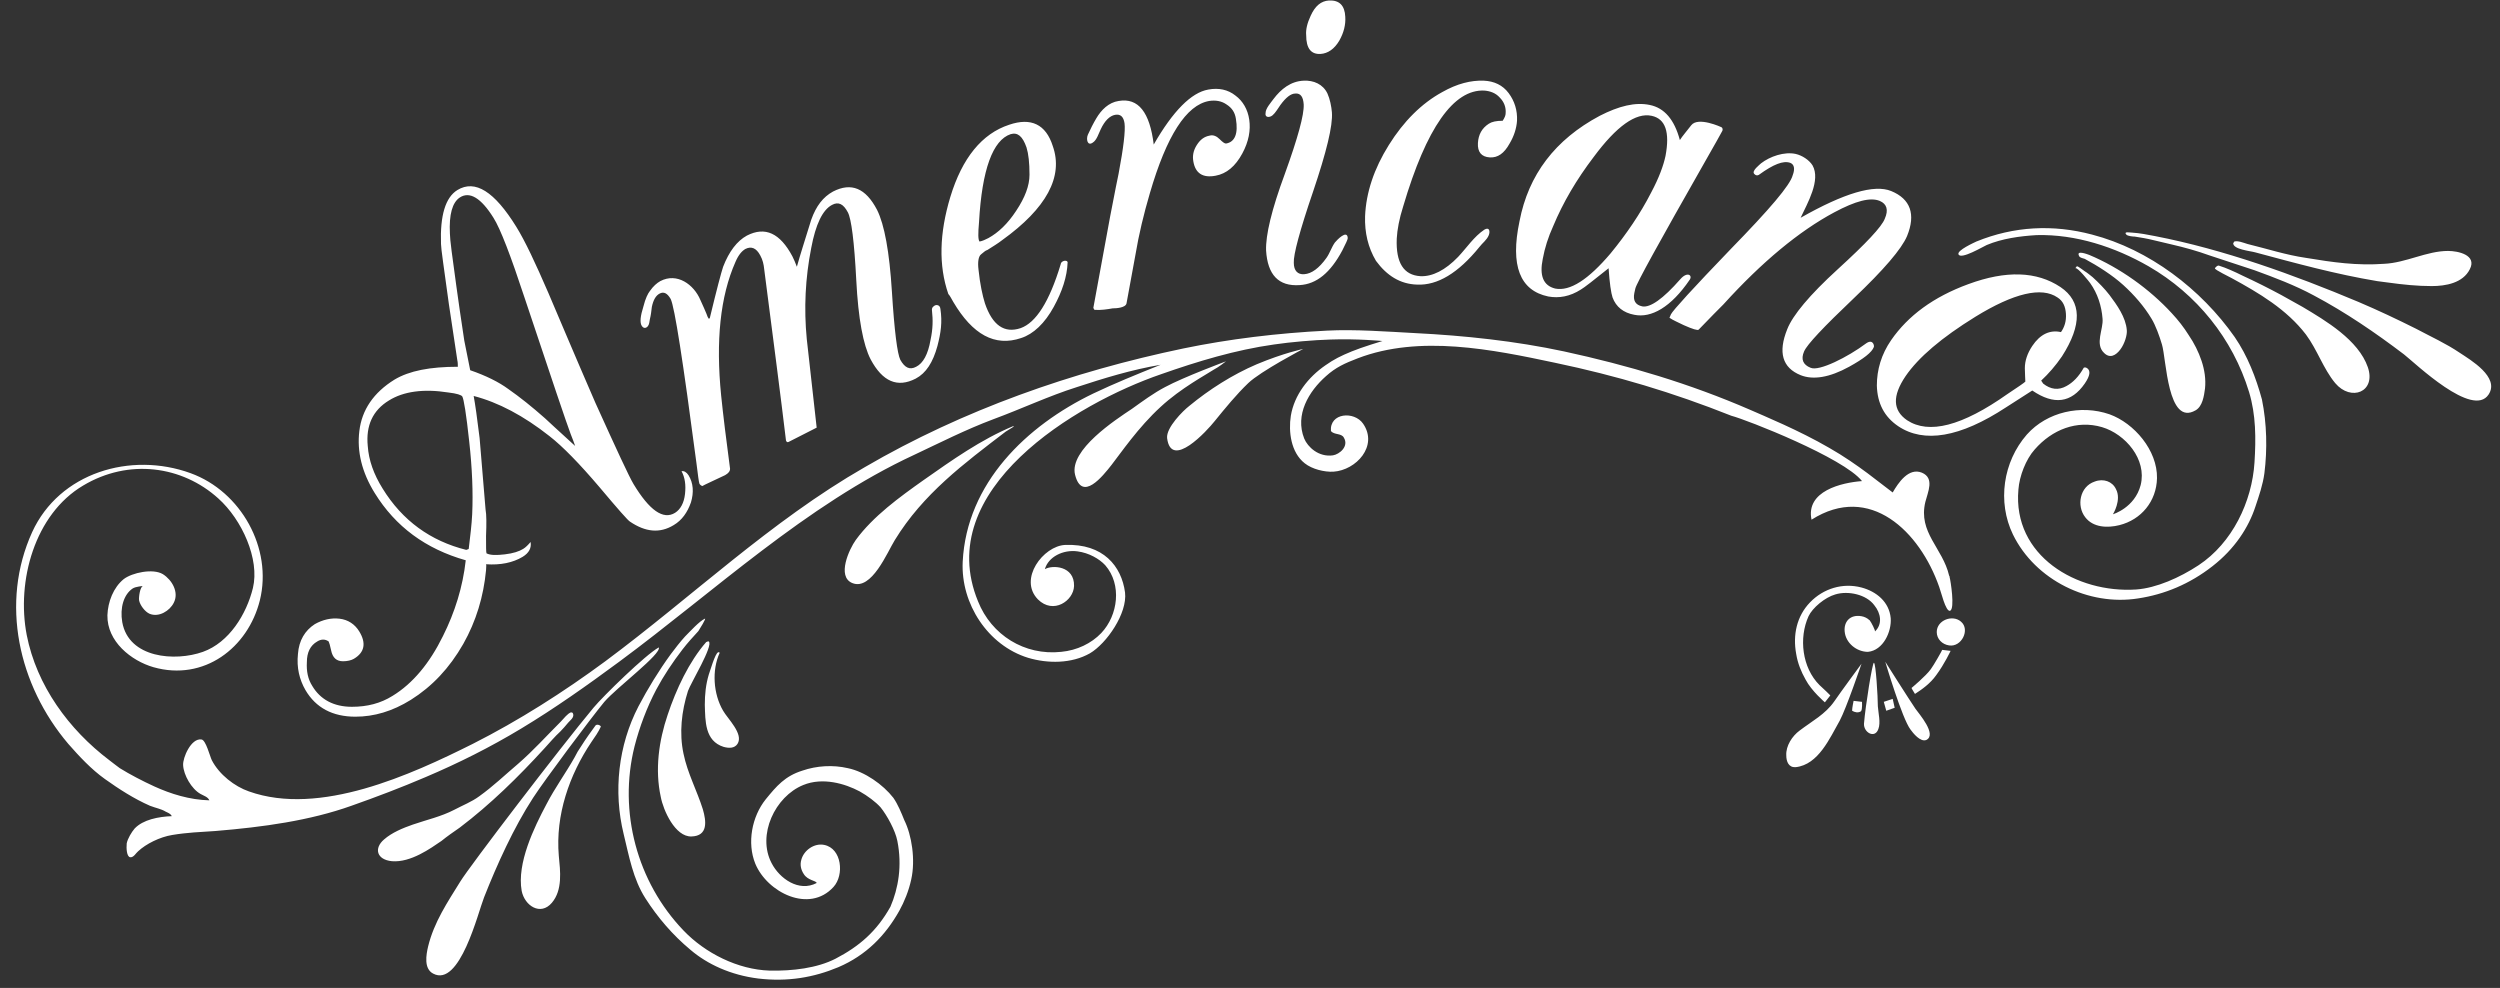 <?xml version="1.0" encoding="UTF-8" standalone="no"?><svg xmlns="http://www.w3.org/2000/svg" xmlns:xlink="http://www.w3.org/1999/xlink" fill="#ffffff" height="199.6" preserveAspectRatio="xMidYMid meet" version="1" viewBox="-3.3 -0.1 505.1 199.6" width="505.1" zoomAndPan="magnify"><rect x="-3.3" y="-0.1" width="505.1" height="199.6" fill="#333333" stroke="none"/><g id="change1_1"><path d="M189.3,60.9c3.9,6.6,8.4,9.1,13.7,7.3c2.5-0.8,4.8-3,6.6-6.3c1.7-3.1,2.7-6.1,2.8-9c0,0,0-0.4-0.7-0.3 c-0.7,0.2-0.7,0.7-0.7,0.7c-2.3,7.6-5,11.8-8.1,12.9c-3.3,1.1-5.7-0.6-7.2-5c-0.5-1.6-1-3.9-1.3-6.8c-0.2-1.6,0-2.7,0.5-3.1 c0.5-0.4,0.9-0.8,1.3-0.9c1.1-0.7,2.1-1.3,3-2c8.9-6.4,12.4-12.8,10.2-19c-1.4-4.4-4.4-5.8-8.8-4.3c-5.5,1.8-9.5,6.7-11.9,14.6 c-2.2,7.3-2.4,13.8-0.4,19.6C188.6,59.6,188.9,60.2,189.3,60.9z M194.5,44.8c0.6-10.7,2.8-16.6,6.4-17.8c1.4-0.4,2.4,0.4,3.2,2.7 c0.4,1.3,0.6,3.1,0.6,5.5c0,2.2-0.9,4.6-2.7,7.3c-1.7,2.6-3.6,4.4-5.6,5.5c-0.6,0.3-1.2,0.6-1.8,0.7 C194.3,48.3,194.3,47.1,194.5,44.8z M127.6,65.8c0.3-0.4,0.3-0.9,0.4-1.4c0.2-0.8,0.3-1.6,0.4-2.5c0.3-1.4,0.8-2.3,1.6-2.7 s1.5-0.1,2.2,1.1c0.8,1.6,2.5,12.6,5.2,33.1c0.3,2.5,0.5,3.9,0.6,4.2c0.1,0.2,0.3,0.4,0.6,0.5c0.5-0.3,2.1-1,4.6-2.2 c0.7-0.4,1-0.8,1-1.3c-0.8-6-1.4-10.9-1.8-14.8c-1.1-11-0.2-20,2.9-27c0.6-1.4,1.3-2.2,2-2.6c1.2-0.6,2.2-0.2,3,1.3 c0.5,0.9,0.7,1.8,0.8,2.8c1.9,14.7,3.4,26.2,4.4,34.6c0.1,0.3,0.3,0.4,0.5,0.3l5.7-2.9l-2-17.9c-0.6-6.2-0.3-12.3,0.9-18.4 c0.9-4.8,2.3-7.7,4.2-8.7c1.3-0.7,2.3-0.2,3.2,1.5c0.7,1.3,1.3,5.9,1.7,13.7s1.4,13.1,2.9,16c2.4,4.5,5.4,5.8,9.1,3.9 c2.1-1.1,3.5-3.3,4.4-6.6c0.7-2.7,1-4.8,0.6-7.5c-0.1-0.9-0.9-0.8-1.1-0.7c-0.3,0.2-0.7,0.4-0.6,1.1c0.2,1.8,0.2,3.6-0.3,5.9 c-0.5,2.9-1.5,4.7-2.9,5.4c-1.3,0.7-2.3,0.2-3.2-1.4c-0.6-1.2-1.2-5.8-1.7-13.8s-1.5-13.5-3-16.5c-2.3-4.4-5.2-5.6-8.9-3.7 c-2,1.1-3.4,2.9-4.4,5.7c-1.3,4.2-2.3,7.3-2.9,9.5c-0.3-0.8-0.6-1.5-0.9-2.1c-2.5-4.7-5.5-6.1-9.2-4.2c-2,1.1-3.6,3.2-4.8,6.3 c-0.4,1.2-1.3,4.6-2.7,10.4l-0.2,0.1l-0.3-0.5c0.2,0.4-0.2-0.7-1.4-3.3c-1.3-3.1-4.7-5.6-8.1-3.8c-0.7,0.4-1.4,1-2.1,2 c-0.4,0.5-0.9,1.5-1.3,3.1c-0.6,1.9-0.8,3.3-0.3,4C126.6,66.1,127.1,66.4,127.6,65.8z M89.6,167.1c6.2-4.7,11.8-10.2,17.1-16 c1.1-1.2,2.1-2.4,3.2-3.4c0.5-0.5,1.1-1.2,1.6-1.8c0.4-0.5,1.4-1.1,0.9-2c-0.1,0-0.2,0-0.3-0.1c-0.8,0.3-1.4,1.2-2.1,1.9 c-3,3-5.5,5.8-8.6,8.5c-2.6,2.2-5.1,4.6-7.9,6.6c-1.5,1.1-3.3,1.8-5,2.7c-2.7,1.4-5.5,2-8.4,3c-2,0.7-4.2,1.6-5.8,3 c-2.1,1.8-1.5,4.1,1.6,4.4c3.8,0.3,7.8-2.6,10-4.1C87,168.9,88.3,168,89.6,167.1z M217.5,28.7c0.8-0.5,1.2-1.9,1.6-2.7 c0.8-1.7,1.8-2.7,2.9-2.9c1.1-0.2,1.7,0.4,1.9,1.7c0.2,1.5-0.2,4.9-1.2,10.2c-0.8,3.8-1.3,6.7-1.7,8.6l-3.4,18.5 c0.1,0.3,0.2,0.4,0.3,0.4c1.1,0.1,2.5-0.1,3.6-0.3c0.7,0,2.6-0.1,2.8-1c0-0.1,1.8-9.8,1.8-9.8c0.7-4.2,1.7-8.3,2.9-12.4 c3.4-11.7,7.4-17.9,12-18.7c1.3-0.2,2.5,0,3.5,0.7c1.1,0.7,1.7,1.6,1.9,2.9c0.5,3-0.2,4.7-2,5c-0.3,0-0.7-0.3-1.3-0.9 s-1.3-0.9-2-0.7c-1.1,0.2-1.9,0.8-2.6,1.9c-0.7,1.1-0.9,2.2-0.7,3.3c0.4,2.4,1.9,3.4,4.5,2.9c2.2-0.4,4-1.9,5.4-4.5 c1.3-2.4,1.7-4.7,1.4-6.8s-1.3-3.8-2.8-4.9c-1.5-1.2-3.4-1.6-5.5-1.2c-3.4,0.6-7.1,4.3-11,11.1c-0.8-6.5-3.1-9.5-7.1-8.8 c-2,0.3-3.5,1.8-4.5,3.5c-0.6,1-1.2,2.2-1.7,3.3C216.1,28,216.4,29.5,217.5,28.7z M68.5,144.7c3.8,0,7.5-1.1,11.2-3.4 c4.3-2.7,7.8-6.4,10.6-11.3c2.6-4.6,4.1-9.6,4.6-14.9c0-0.6,0.1-1,0-1.2c2.9,0.2,5.4-0.3,7.4-1.5c1.3-0.8,1.8-1.8,1.6-3 c-0.5,0.6-1,1.1-1.5,1.4c-0.8,0.5-2,0.9-3.7,1.1s-2.9,0.2-3.7-0.2c-0.1-0.2-0.1-1.3-0.1-3.5c0.1-2.5,0.1-4.3-0.1-5.4 c-0.8-9.4-1.2-14.2-1.2-14.4c-0.5-4.1-0.9-6.9-1.2-8.5c5,1.3,10.1,4,15.3,8.1c2.7,2.1,6.1,5.6,10.1,10.3c3.7,4.4,5.8,6.8,6.2,7 c3.1,2.1,6,2.4,8.8,0.7c1.7-1,2.8-2.6,3.5-4.6c0.6-2,0.5-3.9-0.5-5.5c-0.4-0.6-0.9-0.9-1.4-0.8c0.7,1.3,0.9,2.8,0.7,4.6 c-0.2,1.8-0.9,3.1-2,3.8c-2.4,1.5-5.2-0.5-8.4-5.8c-0.9-1.5-3.4-6.9-7.7-16.4c-4.6-10.6-7.7-18-9.5-22.2c-2.6-6-4.7-10.5-6.5-13.4 c-4.4-7.1-8.3-9.6-11.9-7.4c-2.4,1.5-3.5,5.1-3.3,10.9c0,0.9,0.6,4.9,1.6,12.2c0.8,5.4,1.4,9.2,1.7,11.3c0.1,0.4,0.1,0.9,0.1,1.3 c-5.6,0-9.8,0.8-12.8,2.6c-4.2,2.6-6.6,6.1-7.1,10.4c-0.5,4.1,0.5,8.3,3.1,12.5c4.2,6.8,10.3,11.3,18.4,13.6 c-0.6,5.4-2.2,10.5-4.6,15.3c-2.7,5.5-6.1,9.6-10.2,12.1c-2.4,1.5-5.1,2.2-8.2,2.2c-3.7,0-6.4-1.5-8-4.2c-0.9-1.4-1.2-3-1.1-4.8 c0-2,0.7-3.4,2.1-4.2c0.8-0.5,1.6-0.5,2.3,0c0.1,0.2,0.3,0.8,0.5,1.8c0.3,1.5,1.1,2.2,2.4,2.2c0.9,0,1.7-0.2,2.2-0.5 c2.2-1.3,2.5-3.2,1.1-5.5c-0.9-1.5-2.3-2.4-4-2.6c-1.7-0.2-3.4,0.2-5,1.1c-2,1.3-3.2,3.3-3.4,6c-0.3,2.8,0.3,5.2,1.5,7.3 C60.5,142.9,63.9,144.7,68.5,144.7z M88.9,57.7c-0.8-5.8-1.3-9.4-1.3-10.6c-0.2-3.9,0.5-6.3,2-7.3c2-1.3,4.3,0.1,6.8,4.1 c1.4,2.2,3.5,7.7,6.3,16.2c5.4,16.2,8.5,25.4,9.3,27.5c0.4,1,0.7,1.8,0.9,2.4c-3.6-3.3-5.7-5.2-6.1-5.6c-2.6-2.3-5.1-4.3-7.4-5.9 c-1.9-1.4-4.5-2.7-7.7-3.8c-0.6-2.9-1-4.9-1.2-6C89.8,64.2,89.3,60.5,88.9,57.7z M74,98.6c-1.8-2.9-2.8-5.7-3-8.6 c-0.4-4.1,1-7.2,4.3-9.2c2.9-1.8,6.9-2.4,12-1.6c1.7,0.2,2.6,0.5,2.8,0.8c0.3,0.5,0.8,3.5,1.4,9.1c0.6,5.4,0.8,10.3,0.6,14.7 c-0.1,2.1-0.4,4.5-0.7,7c-0.1,0.1-0.3,0.1-0.5,0.2C83.7,109.2,78,105.1,74,98.6z M253.8,23.2c0.6-0.5,1.1-1.4,1.6-2.1 c1.1-1.5,2.1-2.3,3-2.3c1.1-0.1,1.6,0.7,1.7,2.2c0.1,2.1-1.2,6.8-3.8,14c-2.7,7.3-3.9,12.4-3.8,15.5c0.3,4.9,2.5,7.3,6.8,7 c3.4-0.2,6.2-2.5,8.6-7c0.7-1.4,1.1-2.2,1.1-2.5c-0.1-1.8-2.2,0.4-2.6,0.9c-0.7,1-1,2.1-1.7,3.1c-1.5,2.1-3,3.2-4.5,3.3 c-1.3,0.1-2.1-0.7-2.1-2.3c-0.1-1.6,1.2-6.5,3.9-14.4c2.7-8,4-13.3,3.8-16c-0.1-1.2-0.4-2.7-0.9-3.8c-0.9-1.9-2.8-2.7-4.8-2.6 c-2.6,0.1-4.6,1.7-6.1,3.7c-0.5,0.7-1.6,1.9-1.6,2.8C252.2,23.7,253.2,23.7,253.8,23.2z M117,146.5c-0.8,1.1-1.9,2.6-2.9,4.2 c-0.5,0.7-0.9,1.4-1.3,2.2c-1.8,3.2-4,6.2-5.7,9.5c-2.5,4.7-6,11.9-5,17.5c0.6,3,3.8,5.1,6.1,2.4c2.2-2.6,1.7-6.4,1.4-9.5 c-0.7-8.2,2.1-16.3,6.6-23c0.7-1,1.4-2,1.9-3.1C117.9,146.3,117.2,146.2,117,146.5z M416,54.1c0.4-0.3,2.8,2.7,3,3 c1.5,2.1,2.3,4.6,2.5,7.2c0.2,2.1-1.6,5.1,0.3,6.9c1.2,1.2,2.4,0.5,3.3-0.7s1.4-3,1.3-3.9c-0.2-2.6-2-5.1-3.5-7.1 c-1-1.3-2.2-2.5-3.4-3.6c-0.5-0.4-1.1-0.9-1.6-1.2c-0.2-0.1-1.4-1.1-1.6-1C416.1,53.9,416.1,54,416,54.1z M346.4,50.2 c-7.7,8-11.7,12.4-12.1,13.2l-0.3,0.7c0.7,0.5,1.7,0.9,2.9,1.5c1.8,0.8,2.8,1.1,3,0.9c2.4-2.5,4.1-4.2,5-5.1 c7.8-8.6,15.3-14.8,22.4-18.6c4.3-2.3,7.3-3.1,9.2-2.3c1.4,0.6,1.8,1.8,1,3.6c-0.6,1.6-3.8,5-9.5,10.2s-9.1,9.3-10.2,12.1 c-1.9,4.7-1,7.8,2.7,9.3c2.5,1,5.8,0.5,9.8-1.7c2.9-1.6,4.6-2.9,5-4c0.1-0.3-0.2-1.7-1.6-0.7c-3.6,2.7-9.5,5.7-11.2,4.9 c-1.5-0.6-2-1.7-1.3-3.3c0.6-1.4,3.9-4.9,10-10.7s9.7-10,10.8-12.6c1.8-4.4,0.7-7.5-3.2-9.1c-3.4-1.4-9.5,0.4-18.3,5.4 c1.4-3,4.1-7.6,2.4-10.6c-0.7-1.1-2.1-2-3.4-2.3c-2.3-0.5-5.2,0.5-7,1.9c-0.3,0.3-1.9,1.5-1.4,2.1s1,0.2,1,0.2 c2.9-2.1,4.9-2.9,6.3-2.4c0.8,0.3,1,1.2,0.5,2.5C358.4,37.3,354.2,42.2,346.4,50.2z M452.4,50.9c8.2,2.2,16.2,4.4,24.6,5.8 c0.7,0.1,1.5,0.2,2.3,0.3c2.9,0.4,5.8,0.7,8.7,0.7c2.8,0,6.3-0.6,7.7-3.4c1.5-2.9-2.4-3.7-4.4-3.7c-4.3,0-8.5,2.4-12.9,2.6 c-5.5,0.4-10.4-0.3-15.8-1.2c-4.1-0.6-7.7-1.8-11.8-2.8c-1-0.3-1.9-0.7-2.7-0.5c0,0.1-0.1,0.2-0.2,0.3 C447.8,50.3,451.4,50.6,452.4,50.9z M425.7,57.5c2.2,2,4.2,4.3,5.7,6.8c0.8,1.3,1.6,3.5,2.1,5.2c0.9,2.9,1.1,16.6,6.8,13.3 c1.4-0.8,1.7-2.9,1.9-4.4c0.2-1.9-0.1-3.8-0.7-5.6c-0.6-1.8-1.5-3.6-2.6-5.2c-1-1.6-2.1-3-3.4-4.4C431,58.3,425,54,418.8,51.4 c-0.3-0.1-2.8-1.1-2,0.3c0.2,0.3,0.8,0.4,1.1,0.5C420.5,53.6,423.5,55.5,425.7,57.5z M413,57.9c-4.8-3.2-11-3.4-18.6-0.6 c-7.1,2.6-12.2,6.4-15.6,11.3c-2,2.9-2.9,6-2.9,9.2c0.1,3.6,1.5,6.3,4.3,8.2c5.2,3.5,12.5,2.3,21.8-3.8l5.3-3.4 c4.4,3,7.9,2.5,10.6-1.4c1.1-1.6,1.2-2.6,0.5-3.1c-0.3-0.2-0.5-0.2-0.7-0.1c-1,1.8-2.2,3-3.5,3.7c-1.6,0.9-3.2,0.7-4.7-0.5l-0.4-0.6 c1.5-1.4,2.9-3,4.2-4.9C417.4,65.5,417.3,60.8,413,57.9z M413.1,67c-2.2-0.5-4.2,0.4-5.8,2.8c-1,1.5-1.5,3-1.5,4.5 c0,1.2,0.1,2.1,0.1,2.7c-0.3,0.3-1.5,1.1-3.6,2.5c-9.2,6.5-15.9,8.2-20.3,5.3c-2.9-2-3-4.9-0.3-8.9c2.6-3.8,7.3-7.8,14.1-12 c7.8-4.8,13.4-6.1,16.6-3.9c1.1,0.7,1.6,1.8,1.7,3.3C414.2,64.8,413.8,66,413.1,67z M263.5,10.8c1.5-0.1,2.8-1,3.8-2.7 c0.9-1.6,1.3-3.2,1.2-4.8c-0.1-2.3-1.2-3.4-3.3-3.3c-1.6,0.1-2.8,1.1-3.7,3.1c-0.7,1.5-1,2.8-0.9,3.9 C260.6,9.7,261.6,10.9,263.5,10.8z M283,57.4c4.1,0.2,8.3-2.3,12.6-7.6c0.6-0.8,1.5-1.4,1.9-2.4c0.3-0.8,0.1-1.7-0.9-1.1 c-2.1,1.4-3.6,3.7-5.3,5.5c-2.6,2.7-5.2,4-7.6,3.9c-3.4-0.2-5-2.7-4.8-7.6c0.1-1.8,0.5-4,1.3-6.5c4.7-15.9,10.2-23.7,16.4-23.4 c1.2,0.1,2.3,0.5,3.1,1.4c0.9,0.9,1.3,2,1.2,3.2c0,0.4-0.2,0.9-0.6,1.5c-1.3,0-2.2,0.2-2.8,0.6c-1.4,0.9-2.1,2.2-2.2,3.9 c-0.1,1.8,0.7,2.8,2.4,2.9c1.6,0.1,2.9-0.8,4-2.8c0.9-1.5,1.4-3.1,1.5-4.6c0.1-2.1-0.5-4-1.7-5.6s-2.9-2.4-5-2.5 c-2.6-0.1-5.4,0.6-8.4,2.3c-4.2,2.3-7.8,5.9-10.8,10.7s-4.6,9.6-4.8,14.4c-0.1,3.3,0.6,6.3,2.2,9C276.9,55.6,279.6,57.3,283,57.4z M309.5,59.8c2.2,0.4,4.4,0,6.6-1.4c0.7-0.4,2.6-1.9,5.6-4.3c0.2,3,0.5,5,0.8,5.9c0.7,1.9,2.2,3.1,4.4,3.5c3.4,0.7,7.4-1.5,11.2-7.1 c0.6-0.9-0.5-1.7-1.9-0.1c-3.5,4-6.1,5.8-7.7,5.5c-1.4-0.3-1.9-1.2-1.6-2.7l0.2-0.9c0.2-1,4.9-9.5,14-25.5c2.1-3.7,3.3-5.8,3.6-6.4 c0.1-0.3,0-0.6-0.2-0.7c0,0-4.7-2.2-6.1-0.4c-1,1.3-1.8,2.2-2.3,3c-1.1-4.1-3.1-6.5-6.1-7.1c-2.9-0.6-6.2,0.2-10.1,2.2 c-9,4.8-14.4,11.9-16.2,21.3C301.8,53.6,303.8,58.6,309.5,59.8z M308.4,52.2c0.4-2.2,1.1-4.4,2.1-6.6c2-4.8,4.7-9.4,8.2-14 c4.6-6.2,8.5-9,11.7-8.3c2.8,0.6,3.7,3.3,2.8,8.1c-0.4,1.9-1.3,4.4-2.9,7.4c-2.2,4.3-5,8.4-8.2,12.3c-4.5,5.3-8.2,7.7-11.2,7.1 C308.5,57.6,307.7,55.6,308.4,52.2z M377.6,133.6c0,0,3.4,11.5,5.1,13.7c0.5,0.7,2,2.6,3.2,2.1c2.2-1.1-1.5-5.3-2.2-6.3 C382.4,141.2,377.6,133.6,377.6,133.6z M377.3,141.7l0.5,1.8l1.7-0.6l-0.4-1.8L377.3,141.7z M378.7,124.8c-0.3-3.3-2.9-5.4-5.9-6.2 c-3.8-1-7.7,0.2-10.4,3c-2.7,2.8-3.5,6.6-2.8,10.4c0.3,1.9,1,3.6,1.9,5.2c1.2,2.3,3.9,4.6,3.9,4.6l1.1-1.4c0,0-1.5-1.5-2.2-2.1 c-3.5-3.5-4.2-9.5-2.2-13.9c0.8-1.7,3.3-3.8,5.4-4.4c2.6-0.8,6.3,0,7.9,2.2c1.3,1.6,1.7,3.8,0.1,5.3c0.2-0.1-0.8-2-1-2.2 c0-0.1-0.1-0.1-0.1-0.1c-0.4-0.4-1-0.7-1.6-0.8c-2.3-0.4-3.6,1.1-3.4,3.1c0.2,2.3,2.4,4.1,4.7,4.1 C377.2,131.3,378.9,127.5,378.7,124.8z M386.8,135.1c-1,1.4-3.9,3.8-3.9,3.8s0.3,0.6,0.7,1.2c1.4-0.9,3.1-2.1,4.3-3.8 c1.7-2.3,2.9-4.9,2.9-4.9l-1.7-0.2C389.1,131.3,387.4,134.3,386.8,135.1z M375.3,133.8c-0.3,0-1.7,8.6-2,12.3 c-0.1,1.8,2.2,3.1,2.9,1.1c0.5-1.3,0-3.2-0.1-4.6C376.1,140.8,375.7,133.8,375.3,133.8z M493.7,71.2c-2.8-1.9-5.9-3.3-8.9-4.9 c-3.8-1.9-7.6-3.7-11.6-5.4c-13.1-5.5-27.2-10.6-41.1-13.3c-1.5-0.3-3.1-0.6-4.6-0.7c-0.5,0-1.8-0.3-1.2,0.4 c0.3,0.3,1.3,0.4,1.7,0.4c1.3,0.2,2.5,0.4,3.7,0.7c1.3,0.3,2.5,0.6,3.8,0.9c2.6,0.6,5.1,1.3,7.6,2.2c3,1,6.1,2,9.1,3 c4.1,1.5,8.1,3,12,5.1c6.4,3.4,12.4,7.5,18.2,11.9c2.3,1.8,13.9,13,17.1,8.1C501.8,76.1,495.8,72.6,493.7,71.2z M461.9,61.9 c-1.4-0.8-2.9-1.6-4.3-2.4c-2.6-1.4-5.2-2.7-7.8-3.9c-1.6-0.8-3.4-1.6-4.7-2c-0.3-0.2-0.8,0.3-0.9,0.5c-0.1,0.3,3.1,1.8,3.4,2 c5.5,3,11.1,6.3,15,11.4c2.3,3.1,3.5,6.9,5.9,9.8c3.2,3.8,8.3,1.8,6.6-3.2C473.2,68.6,466.6,64.7,461.9,61.9z M448.2,68 c-6.8-9.7-17.3-17.7-28.8-20.7c-7.9-2.1-15.8-1.7-23.4,1.4c-0.4,0.2-4,1.8-3.6,2.6c0.5,1.1,5-1.6,5.7-1.9c3.1-1.3,6.7-1.8,10.1-2 c7.9-0.2,15.8,2.4,22.6,6.3c9.7,5.6,17,14.6,20.3,25.4c1.4,4.6,1.4,9.4,1.1,14.2c-0.5,8-4.5,16.3-11.3,20.8 c-3.8,2.5-8.5,4.6-12.6,4.9c-12,0.8-25-6.8-23.8-20.2c0.2-2.7,1.5-6.1,3.3-8.1c3.5-4,8.5-6,13.6-4.5c4.7,1.4,9.1,6.5,7.8,11.7 c-1.2,4.6-5.6,5.9-5.6,5.9s1.8-2.9,0.6-5.1c-0.7-1.5-2.5-2.2-4.3-1.5c-3,1-3.7,4.9-1.9,7.2c1.6,2.1,4.5,2.2,6.9,1.6 c4.4-1.1,7.5-4.8,7.6-9.5c0.1-5.6-4.6-11.1-9.6-12.9c-5.8-2-12.6-0.5-16.7,4.1c-4.8,5.5-6,13.6-2.8,20.2 c4.5,9.2,15.3,14.5,25.3,12.9c5.3-0.8,10.4-2.9,15-6.5c4.5-3.5,7.3-7.8,8.7-12.1c0.7-2.1,1.5-4.4,1.8-6.7c0.6-4.8,0.5-10-0.5-14.9 C452.5,76.2,450.8,71.8,448.2,68z M388,127.6c0,1.4,1.1,2.5,2.5,2.7c2.5,0.4,4.3-3.2,2.4-4.8C391.2,124,388,125.2,388,127.6z M371.2,141.5c0,0-0.3,1.4-0.3,2c0.5,0.3,1.2,0.5,1.8,0.1c0.3-0.4,0.2-1.9,0.2-1.9L371.2,141.5z M129.8,130.7 c-2.7,1.5-11.2,9.8-13.2,12.2c-6.9,8.3-25,32-26.9,35.1c-2.6,4.2-5.3,8.2-6.5,13.1c-0.4,1.7-0.9,4.5,1,5.5 c5.4,2.9,9.1-12.4,10.3-15.4c2.6-6.6,6-14.1,9.9-20.1c2.4-3.7,11.6-16,14.4-19.4C121.3,138.8,130.4,132,129.8,130.7z M141.8,131.7 c-0.6,0.1-1.7,4-1.9,4.5c-0.6,2-0.8,4-0.8,6.1c0.1,3.3,0,7.3,3.8,8.5c1.1,0.3,2.2,0.3,2.8-0.6c1.3-2-2-5.1-2.9-6.7 c-2-3.4-2.3-8.2-0.7-11.7C142,131.7,142,131.6,141.8,131.7z M201.5,86.1c0-0.1,0-0.1-0.1-0.1c-6.5,2.7-12.4,6.9-18.1,10.9 c-4.8,3.4-10.2,7.3-13.7,12.1c-1.3,1.8-3.9,7.4-0.7,8.7c3.9,1.6,7.1-6.3,8.6-8.7c5.7-9.3,13.9-15.4,22.4-21.9 C200.9,86.5,201.5,86.1,201.5,86.1z M177.2,161.1c-2.1-2.7-5.8-5.3-9.2-6c-3-0.7-6.3-0.5-9.2,0.5c-3.5,1.1-5.2,3.1-7.4,5.8 c-2.8,3.5-3.8,8.8-2.1,13c2.4,5.8,10.9,10.1,15.8,4.7c2.2-2.4,1.7-7.8-1.9-8.5c-2-0.4-4.1,1.1-4.6,3c-0.3,1-0.1,2,0.5,2.9 c0.8,1.3,2.5,1.3,2.6,1.8c-3.6,1.9-7.5-0.9-9.1-4c-3-5.7,0.7-13.5,6.4-15.8c3.9-1.6,8.4-0.3,11.4,1.3c1.6,0.9,3.2,2.1,4.2,3.2 c1.3,1.6,3,4.7,3.4,6.8c1,5,0.2,9.6-1.4,13.3c-2.8,5-6.3,8-11.1,10.5c-3.7,1.9-8.7,2.5-13.3,2.4c-6.4-0.2-13-3.5-17.4-8.1 c-9.4-9.8-13.2-24-9.9-37.2c1-3.9,2.5-7.9,4.4-11.5c1.5-2.8,3.3-5.5,5.3-8.1c1-1.3,2.1-2.5,3.2-3.7c0.2-0.3,1.7-2.7,1.3-2.5 c-1.1,0.5-3,2.6-4,3.6c-1,1.1-2,2.4-2.9,3.6c-2.4,3.3-4.6,6.9-6.5,10.5c-4.1,7.9-5.1,17.2-3,25.8c1.1,4.5,1.9,9.1,4.4,13 c2.5,3.9,5.5,7.4,9.1,10.4c3.4,2.9,8.1,5.1,13.7,5.8c5.9,0.7,11.2-0.2,16.2-2.3c5.6-2.4,9.5-6.4,12.3-11.4c1-1.8,1.9-4,2.4-6.3 c0.9-4,0.1-9-1.4-12C178.8,164.1,178.1,162.4,177.2,161.1z M139.4,129.6c-3.5,4-6.1,9.6-7.8,14.7c-1.8,5.3-2.6,11.1-1.4,16.6 c0.5,2.7,2.9,8.1,6.2,8c3.4-0.1,3-3.1,2.3-5.5c-1.2-3.8-3.1-7.3-3.9-11.2c-0.9-4.2-0.4-8.6,0.9-12.7c0.5-1.5,5.2-9.2,4.2-10 C139.6,129.4,139.7,129.6,139.4,129.6z M244.4,72.9c0,0-8.6,3.2-12.3,5.2c-2.3,1.2-4.6,2.9-6.7,4.4c-3.3,2.2-12.7,8.3-11.5,13.3 c1.4,5.6,5.6,0.3,7.4-2c1.8-2.3,5.4-7.6,9.9-11.7c4.1-3.8,9.2-6.5,10.7-7.5C242.9,74.1,244.4,72.9,244.4,72.9z M372.9,97.1 c-4.1,0.3-11.4,2-10.2,7.8c11.8-7.5,21.9,2.4,25.8,13.6c0.3,0.7,1.3,5.1,2.2,4.8c1-0.4,0.1-6.1-0.1-6.8c0-0.1,0-0.2-0.1-0.3 c-1.3-5.6-6.3-8.7-4.8-14.9c0.5-2,1.9-4.8-0.7-5.9c-2.7-1.1-4.8,2.1-5.9,4c-2.2-1.6-7-5.7-12.8-9c-6.2-3.6-13.3-6.5-16-7.7 c-12.2-5.3-24.7-9-37.6-11.8c-9.8-2.1-20.1-3.2-30.1-3.7c-5.6-0.3-12.2-0.8-17.8-0.5c-10,0.5-19.8,1.7-29,3.6 c-22.5,4.7-44.5,12.4-64.4,24c-19,10.9-34.9,26.2-52.4,39.2c-8.4,6.2-17.5,12-26.8,16.7c-12.4,6.2-30.9,14.7-45.2,9.6 c-2.9-1-6-3.4-7.5-6.3c-0.4-0.8-1.2-4.1-2.1-4.2c-2.1-0.3-3.8,3.7-3.7,5.2c0.1,2,1.7,4.8,3.5,5.8c0.7,0.4,1.5,0.6,1.8,1.3 c-4-0.1-7.8-1.3-11.1-2.8c-2.4-1.1-4.9-2.4-7-3.7c-0.7-0.5-1.3-1-2.1-1.6c-8.2-6.2-14.7-15.1-16.7-25.3C0,117.3,3.7,103.8,13.5,98 c9.2-5.5,20-4,27.3,2.6c4.8,4.3,8.4,12.3,7,18.1c-1.3,5.3-4.8,11-10.1,12.9c-5.6,2-15,1.3-16.3-6c-0.5-2.9,0.3-5.6,2.1-6.8 c0.6-0.4,2.1-0.5,2.1-0.5c-0.6,0.1-0.9,2.3-0.8,2.9c0.2,1,1.2,2.3,2.1,2.7c1.9,0.8,4.1-0.6,4.9-2.2c1.1-2.1-0.3-4.6-2.2-5.8 c-2-1.2-6.2-0.3-7.9,1c-2.1,1.7-3.2,4.6-3.3,7.3c-0.1,5.3,4.8,9.2,9.3,10.5c10.2,2.9,19.1-3.9,21.5-13.5c2.6-10.5-3.8-22-14-25.7 c-12.1-4.4-26.5-0.1-32,11.9c-6.5,14.3-2.8,30.9,7.3,42.8c2.2,2.5,4.6,5.1,7.4,7.1s5.9,4,9.1,5.4c1.3,0.5,2.2,0.6,3.2,1.2 c0.4,0.2,1,0.4,1.2,0.9c-2.7,0.1-5.8,0.7-7.5,2.5c-0.6,0.7-1.4,2-1.6,3c-0.1,1,0,2.7,0.7,2.8s1.2-0.9,1.6-1.2 c1.6-1.5,4.4-2.9,6.9-3.3c3-0.5,5.7-0.6,8.7-0.8c9.7-0.8,19.1-2.1,27.5-5.1c5.1-1.8,10.1-3.7,15-5.8c6.6-2.8,13-6,19.3-9.8 c6.8-4.1,13.3-8.7,19.8-13.5c19.2-14.2,37.8-31.7,59.6-41.8c5.1-2.4,10.4-5.1,16-7.2c5.7-2.1,11.2-4.7,16.9-6.5 c5.5-1.8,11-3.5,16.9-4.5c-5,2-9.4,3.8-13.6,5.8c-13.5,6.5-25.6,18.1-26.4,34c-0.4,8.5,5.1,16.9,13.2,19.4c4,1.2,8.8,1.2,12.5-0.9 c3.4-2,7.6-8.1,7.1-12.3c-0.7-5.3-4.4-9.9-12.1-9.6c-4.4,0.2-9.5,6.9-5.5,11c3.1,3.1,7.2,0.3,7.3-2.7c0.1-4.1-4.4-4.3-5.9-3.4 c0.7-2.5,3.7-4,6.6-3.6c2.3,0.3,4.4,1.5,5.6,2.8c3.4,3.9,2.6,10.1-0.8,13.7c-2,2.1-4.9,3.5-8.1,3.8c-7.4,0.8-14.1-3.4-16.8-10.2 c-9.3-22.6,19.8-40,37-45.9c7.4-2.6,15-4.9,22.8-6c3.4-0.5,8-0.9,11.4-1c5.4-0.2,10.5,0.3,10.5,0.3s-4.3,1.3-6.2,2.1 c-2.2,0.9-3.6,1.6-5.3,2.8c-3.5,2.4-6.3,6-7,10.2c-0.5,3.2,0,7.4,2.8,9.6c1.5,1.2,4,1.8,5.8,1.7c4.6-0.3,9.1-5.2,6-9.7 c-1.8-2.6-6.8-2.2-6.5,1.5c0.7,0.8,2.1,0.4,2.6,1.3c1.1,1.8-0.9,3.4-2.2,3.6c-2.9,0.4-5.1-1.7-5.8-3.4c-1.9-4.8,0.9-9.5,4.4-12.6 c2-1.8,3.8-2.6,6.4-3.6c12.5-4.8,27.2-1.8,39.9,0.9c12.4,2.6,23.8,6,35.6,10.7C349.6,84.7,369.2,92.4,372.9,97.1z M367.3,141.6 c-1.8,2.6-4.5,4-7,5.9c-1.5,1.1-2.8,3.1-2.7,5c0,1.3,0.5,2.5,1.9,2.4c4.6-0.5,6.9-5.9,8.9-9.4c1.3-2.4,4.4-11.5,4.4-11.5 S368.6,139.7,367.3,141.6z M250.6,73.5c-4.9,2.1-9.6,5.1-13.6,8.4c-1.3,1-4.7,4.4-4.5,6.5c0.8,6.5,8.1-1.5,9.6-3.4 c2.2-2.7,4.4-5.4,6.8-7.7c2.5-2.4,11.1-6.9,11.1-6.9S256.1,71.2,250.6,73.5z" fill="inherit"/></g></svg>